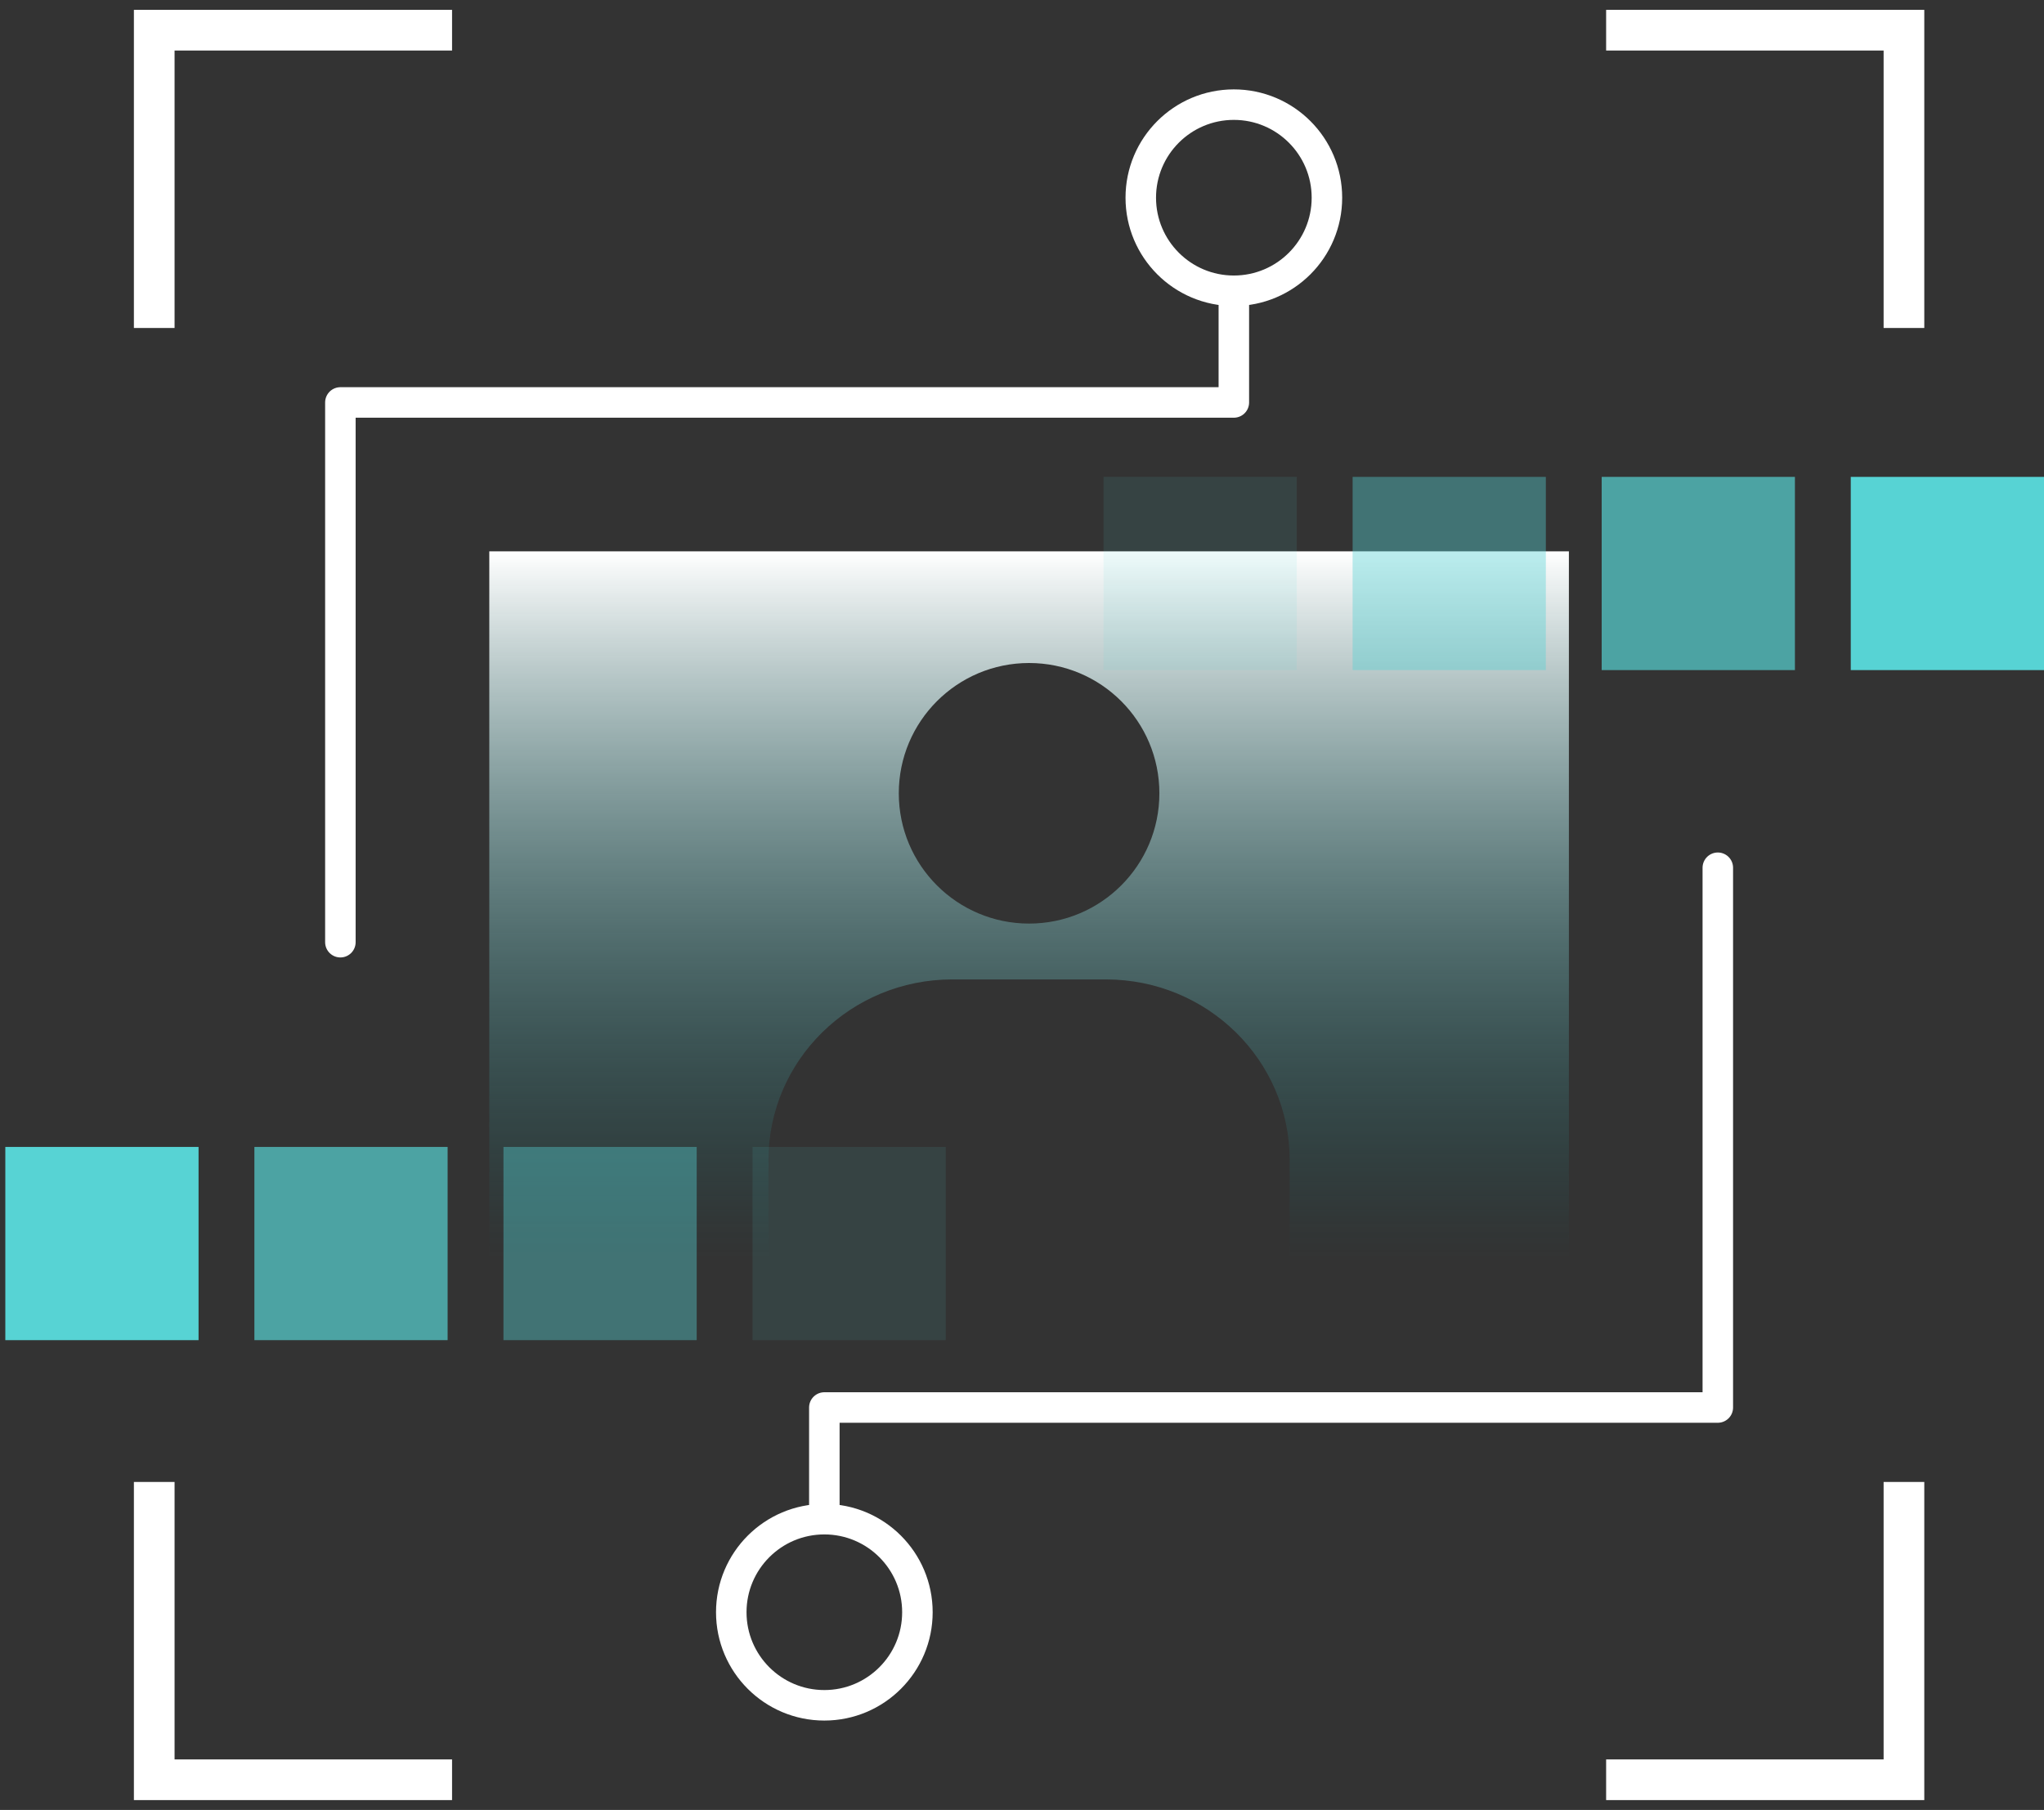 <svg width="201" height="178" viewBox="0 0 201 178" fill="none" xmlns="http://www.w3.org/2000/svg">
<rect x="0" y="0" width="201" height="178" fill="#333333" stroke="none"/>
<path fill-rule="evenodd" clip-rule="evenodd" d="M154.28 54.222H48.115V123.778H75.571V114.074C75.571 104.27 83.662 96.322 93.647 96.322H108.744C118.726 96.322 126.821 104.27 126.821 114.074L126.823 123.778H154.28V54.222ZM101.197 90.83C108.274 90.83 114.01 85.093 114.01 78.016C114.01 70.939 108.274 65.204 101.197 65.204C94.121 65.204 88.384 70.939 88.384 78.016C88.384 85.093 94.121 90.83 101.197 90.83Z" fill="url(#paint0_linear_399_3503)"/>
<path d="M33.472 92.661V39.579H121.332V29.511" stroke="white" stroke-width="3" stroke-linecap="round" stroke-linejoin="round"/>
<path d="M168.924 85.339V138.422H81.063V148.489" stroke="white" stroke-width="3" stroke-linecap="round" stroke-linejoin="round"/>
<path fill-rule="evenodd" clip-rule="evenodd" d="M121.332 28.596C116.278 28.596 112.18 24.498 112.18 19.444C112.18 14.389 116.278 10.291 121.332 10.291C126.387 10.291 130.485 14.389 130.485 19.444C130.485 24.498 126.387 28.596 121.332 28.596Z" stroke="white" stroke-width="3"/>
<path fill-rule="evenodd" clip-rule="evenodd" d="M81.063 167.709C76.008 167.709 71.911 163.611 71.911 158.556C71.911 153.502 76.008 149.404 81.063 149.404C86.118 149.404 90.215 153.502 90.215 158.556C90.215 163.611 86.118 167.709 81.063 167.709Z" stroke="white" stroke-width="3"/>
<path d="M15.167 145.744V175.031H44.454" stroke="white" stroke-width="4"/>
<path d="M187.228 145.744V175.031H157.941" stroke="white" stroke-width="4"/>
<path d="M15.167 32.256V2.969H44.454" stroke="white" stroke-width="4"/>
<path d="M187.228 32.256V2.969H157.941" stroke="white" stroke-width="4"/>
<rect opacity="0.1" x="108.519" y="65.901" width="19.002" height="19.002" transform="rotate(-90 108.519 65.901)" fill="#57D3D4"/>
<rect opacity="0.4" x="133.012" y="65.901" width="19.002" height="19.002" transform="rotate(-90 133.012 65.901)" fill="#57D3D4"/>
<rect opacity="0.7" x="157.505" y="65.901" width="19.002" height="19.002" transform="rotate(-90 157.505 65.901)" fill="#57D3D4"/>
<rect x="181.998" y="65.901" width="19.002" height="19.002" transform="rotate(-90 181.998 65.901)" fill="#57D3D4"/>
<rect opacity="0.1" x="93.004" y="112.796" width="19.002" height="19.002" transform="rotate(90 93.004 112.796)" fill="#57D3D4"/>
<rect opacity="0.4" x="68.511" y="112.796" width="19.002" height="19.002" transform="rotate(90 68.511 112.796)" fill="#57D3D4"/>
<rect opacity="0.7" x="44.018" y="112.796" width="19.002" height="19.002" transform="rotate(90 44.018 112.796)" fill="#57D3D4"/>
<rect x="19.525" y="112.796" width="19.002" height="19.002" transform="rotate(90 19.525 112.796)" fill="#57D3D4"/>
<defs>
<linearGradient id="paint0_linear_399_3503" x1="101.198" y1="54.222" x2="101.198" y2="123.778" gradientUnits="userSpaceOnUse">
<stop stop-color="white"/>
<stop offset="1" stop-color="#047477" stop-opacity="0"/>
</linearGradient>
</defs>
</svg>

